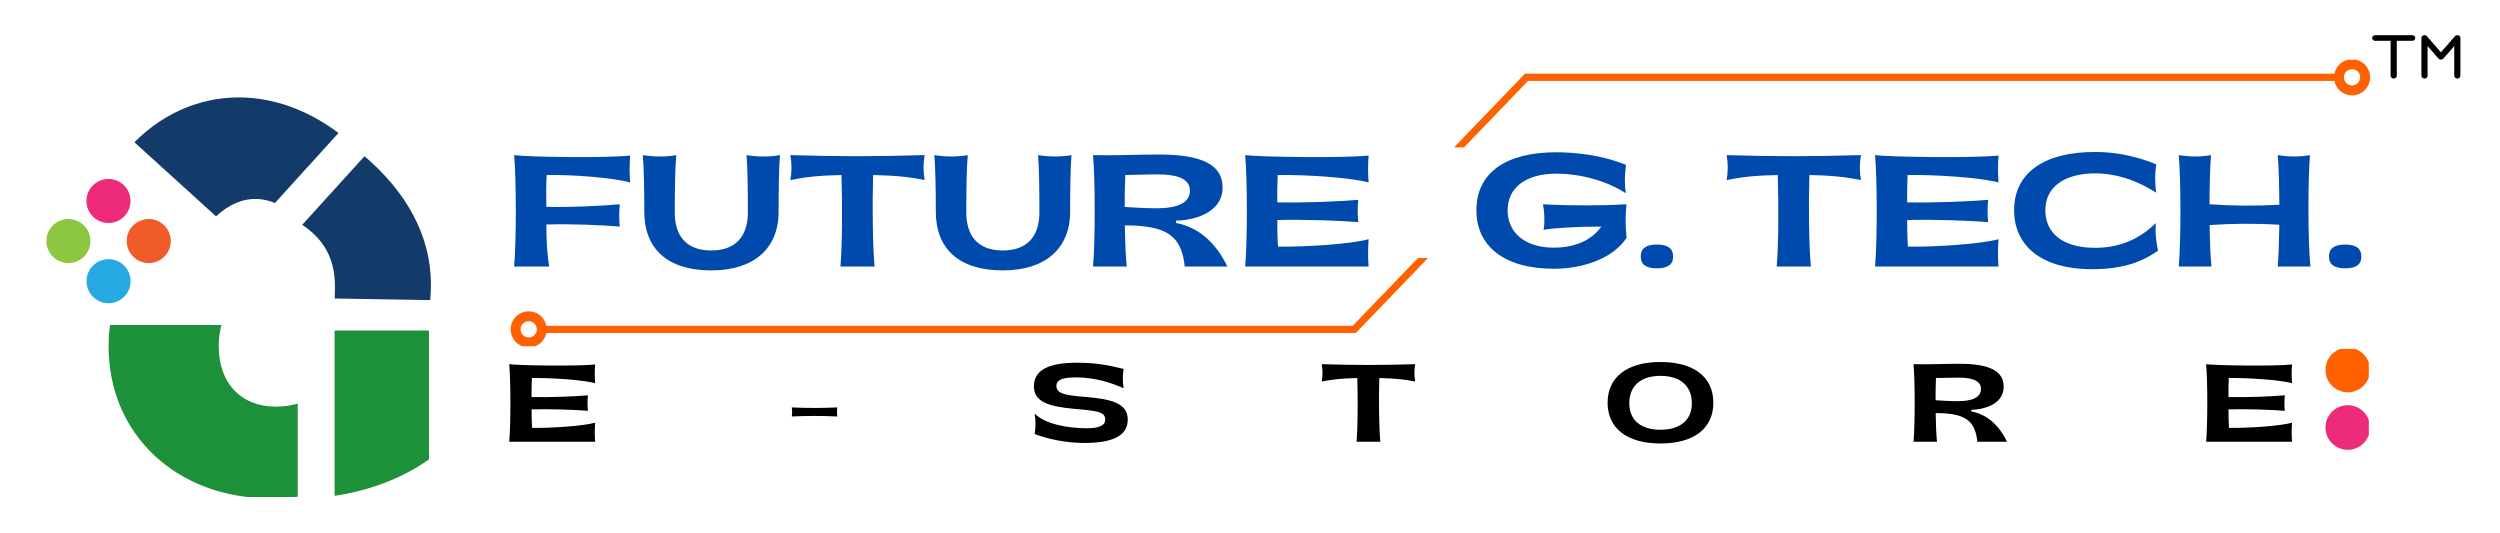 <?xml version="1.0" encoding="UTF-8"?> <svg xmlns="http://www.w3.org/2000/svg" xmlns:xlink="http://www.w3.org/1999/xlink" width="450" zoomAndPan="magnify" viewBox="0 0 337.5 72" height="96" preserveAspectRatio="xMidYMid meet" version="1.0"><defs><g></g><clipPath id="f336d9247d"><path d="M 18 13 L 46 13 L 46 33 L 18 33 Z M 18 13 " clip-rule="nonzero"></path></clipPath><clipPath id="d21469db17"><path d="M 31.293 4.699 L 45.785 17.855 L 32.629 32.352 L 18.133 19.195 Z M 31.293 4.699 " clip-rule="nonzero"></path></clipPath><clipPath id="d14fe0515d"><path d="M 31.293 4.699 L 61.543 32.16 L 34.078 62.41 L 3.828 34.949 Z M 31.293 4.699 " clip-rule="nonzero"></path></clipPath><clipPath id="f547cc86f7"><path d="M 14.66 43.871 L 40.195 43.871 L 40.195 67.094 L 14.66 67.094 Z M 14.66 43.871 " clip-rule="nonzero"></path></clipPath><clipPath id="f7d910144e"><path d="M 45.172 43.871 L 59.645 43.871 L 59.645 67.094 L 45.172 67.094 Z M 45.172 43.871 " clip-rule="nonzero"></path></clipPath><clipPath id="bbf17143ea"><path d="M 37 21 L 59 21 L 59 47 L 37 47 Z M 37 21 " clip-rule="nonzero"></path></clipPath><clipPath id="af629dcac4"><path d="M 49.227 21.066 L 63.723 34.227 L 52.281 46.832 L 37.785 33.672 Z M 49.227 21.066 " clip-rule="nonzero"></path></clipPath><clipPath id="2f22936cd7"><path d="M 33.691 6.961 L 63.941 34.426 L 36.477 64.676 L 6.227 37.215 Z M 33.691 6.961 " clip-rule="nonzero"></path></clipPath><clipPath id="a899960c8d"><path d="M 11 24 L 18 24 L 18 31 L 11 31 Z M 11 24 " clip-rule="nonzero"></path></clipPath><clipPath id="1a6b965632"><path d="M 14.656 22.91 L 24.285 32.539 L 14.656 42.172 L 5.027 32.539 Z M 14.656 22.91 " clip-rule="nonzero"></path></clipPath><clipPath id="8346f6d8bc"><path d="M 14.656 22.91 L 24.285 32.539 L 14.656 42.172 L 5.027 32.539 Z M 14.656 22.91 " clip-rule="nonzero"></path></clipPath><clipPath id="2d612dbeeb"><path d="M 14.656 22.91 L 24.285 32.539 L 14.656 42.172 L 5.027 32.539 Z M 14.656 22.91 " clip-rule="nonzero"></path></clipPath><clipPath id="737a338ea7"><path d="M 6 29 L 13 29 L 13 36 L 6 36 Z M 6 29 " clip-rule="nonzero"></path></clipPath><clipPath id="a5816cf7fa"><path d="M 14.656 22.91 L 24.285 32.539 L 14.656 42.172 L 5.027 32.539 Z M 14.656 22.91 " clip-rule="nonzero"></path></clipPath><clipPath id="33c7dc8887"><path d="M 14.656 22.91 L 24.285 32.539 L 14.656 42.172 L 5.027 32.539 Z M 14.656 22.91 " clip-rule="nonzero"></path></clipPath><clipPath id="3c3a8300f1"><path d="M 14.656 22.91 L 24.285 32.539 L 14.656 42.172 L 5.027 32.539 Z M 14.656 22.91 " clip-rule="nonzero"></path></clipPath><clipPath id="885920fa78"><path d="M 17 29 L 24 29 L 24 36 L 17 36 Z M 17 29 " clip-rule="nonzero"></path></clipPath><clipPath id="4c9dc10731"><path d="M 14.656 22.91 L 24.285 32.539 L 14.656 42.172 L 5.027 32.539 Z M 14.656 22.91 " clip-rule="nonzero"></path></clipPath><clipPath id="9cb5570b07"><path d="M 14.656 22.91 L 24.285 32.539 L 14.656 42.172 L 5.027 32.539 Z M 14.656 22.91 " clip-rule="nonzero"></path></clipPath><clipPath id="c4914923c7"><path d="M 14.656 22.91 L 24.285 32.539 L 14.656 42.172 L 5.027 32.539 Z M 14.656 22.91 " clip-rule="nonzero"></path></clipPath><clipPath id="1fbc4da44f"><path d="M 11 34 L 18 34 L 18 41 L 11 41 Z M 11 34 " clip-rule="nonzero"></path></clipPath><clipPath id="2a6b5210e6"><path d="M 14.656 22.91 L 24.285 32.539 L 14.656 42.172 L 5.027 32.539 Z M 14.656 22.91 " clip-rule="nonzero"></path></clipPath><clipPath id="c980121691"><path d="M 14.656 22.91 L 24.285 32.539 L 14.656 42.172 L 5.027 32.539 Z M 14.656 22.91 " clip-rule="nonzero"></path></clipPath><clipPath id="a443a88bfd"><path d="M 14.656 22.91 L 24.285 32.539 L 14.656 42.172 L 5.027 32.539 Z M 14.656 22.91 " clip-rule="nonzero"></path></clipPath><clipPath id="fd4015196e"><path d="M 68.938 34.832 L 194.062 34.832 L 194.062 46.75 L 68.938 46.75 Z M 68.938 34.832 " clip-rule="nonzero"></path></clipPath><clipPath id="d61ef10fae"><path d="M 195.266 8.066 L 319.965 8.066 L 319.965 19.898 L 195.266 19.898 Z M 195.266 8.066 " clip-rule="nonzero"></path></clipPath><clipPath id="d81baf648b"><path d="M 313.238 54 L 319.789 54 L 319.789 60.727 L 313.238 60.727 Z M 313.238 54 " clip-rule="nonzero"></path></clipPath><clipPath id="8df3ea8c63"><path d="M 313.238 47.105 L 319.789 47.105 L 319.789 53 L 313.238 53 Z M 313.238 47.105 " clip-rule="nonzero"></path></clipPath><clipPath id="f214d0e00c"><path d="M 320.266 4.695 L 332.184 4.695 L 332.184 10.656 L 320.266 10.656 Z M 320.266 4.695 " clip-rule="nonzero"></path></clipPath></defs><g clip-path="url(#f336d9247d)"><g clip-path="url(#d21469db17)"><g clip-path="url(#d14fe0515d)"><path fill="#123b69" d="M 19.871 49.762 C 24.32 53.801 30.195 56.645 35.602 57.398 L 36.199 57.484 L 47.895 44.605 L 38.168 35.773 L 31.633 42.973 C 30.578 42.508 29.629 41.895 28.734 41.082 C 25.262 37.93 25.18 33.551 28.5 29.891 C 31.914 26.133 36.141 25.848 39.781 29.152 C 41.938 31.113 42.91 33.562 42.812 36.887 L 42.789 38.035 L 55.691 38.246 L 55.754 37.164 C 56.09 30.766 53.281 24.68 47.648 19.57 C 43.047 15.391 37.523 13.109 32.078 13.148 C 26.582 13.203 21.41 15.582 17.492 19.898 C 9.504 28.695 10.5 41.254 19.871 49.762 Z M 19.871 49.762 " fill-opacity="1" fill-rule="nonzero"></path></g></g></g><g clip-path="url(#f547cc86f7)"><path fill="#1d913a" d="M 36.496 67.277 C 42.504 67.277 48.766 65.434 53.273 62.363 L 53.773 62.02 L 53.773 44.625 L 40.637 44.625 L 40.637 54.348 C 39.547 54.711 38.43 54.895 37.223 54.895 C 32.531 54.895 29.527 51.707 29.527 46.766 C 29.527 41.688 32.465 38.637 37.383 38.637 C 40.297 38.637 42.664 39.797 44.828 42.324 L 45.578 43.191 L 55.277 34.676 L 54.594 33.832 C 50.543 28.871 44.371 26.25 36.766 26.25 C 30.551 26.25 24.93 28.277 20.922 31.965 C 16.891 35.699 14.66 40.938 14.66 46.766 C 14.66 58.648 23.836 67.277 36.496 67.277 Z M 36.496 67.277 " fill-opacity="1" fill-rule="nonzero"></path></g><g clip-path="url(#f7d910144e)"><path fill="#1d913a" d="M 40.629 67.277 C 46.641 67.277 52.898 65.434 57.41 62.363 L 57.91 62.02 L 57.91 44.625 L 44.773 44.625 L 44.773 54.348 C 43.68 54.711 42.562 54.895 41.355 54.895 C 36.668 54.895 33.66 51.707 33.66 46.766 C 33.66 41.688 36.598 38.637 41.516 38.637 C 44.43 38.637 46.797 39.797 48.961 42.324 L 49.711 43.191 L 59.41 34.676 L 58.73 33.832 C 54.676 28.871 48.508 26.25 40.902 26.25 C 34.688 26.25 29.062 28.277 25.055 31.965 C 21.023 35.699 18.793 40.938 18.793 46.766 C 18.793 58.648 27.969 67.277 40.629 67.277 Z M 40.629 67.277 " fill-opacity="1" fill-rule="nonzero"></path></g><g clip-path="url(#bbf17143ea)"><g clip-path="url(#af629dcac4)"><g clip-path="url(#2f22936cd7)"><path fill="#123b69" d="M 22.27 52.027 C 26.719 56.066 32.594 58.91 38 59.664 L 38.598 59.746 L 50.293 46.867 L 40.566 38.039 L 34.031 45.238 C 32.977 44.773 32.027 44.156 31.133 43.344 C 27.66 40.191 27.578 35.812 30.898 32.156 C 34.312 28.395 38.539 28.109 42.18 31.418 C 44.336 33.375 45.309 35.828 45.211 39.152 L 45.188 40.297 L 58.09 40.512 L 58.152 39.43 C 58.488 33.031 55.68 26.945 50.051 21.832 C 45.445 17.656 39.922 15.375 34.477 15.414 C 28.98 15.469 23.809 17.848 19.891 22.16 C 11.902 30.961 12.898 43.516 22.27 52.027 Z M 22.27 52.027 " fill-opacity="1" fill-rule="nonzero"></path></g></g></g><g clip-path="url(#a899960c8d)"><g clip-path="url(#1a6b965632)"><g clip-path="url(#8346f6d8bc)"><g clip-path="url(#2d612dbeeb)"><path fill="#ee2a7b" d="M 16.746 29.234 C 16.469 29.512 16.145 29.727 15.781 29.879 C 15.418 30.031 15.039 30.105 14.645 30.105 C 14.25 30.105 13.867 30.031 13.504 29.879 C 13.141 29.727 12.816 29.512 12.539 29.234 C 12.262 28.957 12.047 28.633 11.895 28.27 C 11.742 27.906 11.668 27.523 11.668 27.129 C 11.668 26.734 11.742 26.355 11.895 25.992 C 12.047 25.629 12.262 25.305 12.539 25.027 C 12.816 24.746 13.141 24.531 13.504 24.383 C 13.867 24.23 14.25 24.156 14.645 24.156 C 15.039 24.156 15.418 24.23 15.781 24.383 C 16.145 24.531 16.469 24.746 16.746 25.027 C 17.027 25.305 17.242 25.629 17.391 25.992 C 17.543 26.355 17.617 26.734 17.617 27.129 C 17.617 27.523 17.543 27.906 17.391 28.27 C 17.242 28.633 17.027 28.957 16.746 29.234 Z M 16.746 29.234 " fill-opacity="1" fill-rule="nonzero"></path></g></g></g></g><g clip-path="url(#737a338ea7)"><g clip-path="url(#a5816cf7fa)"><g clip-path="url(#33c7dc8887)"><g clip-path="url(#3c3a8300f1)"><path fill="#8dc63f" d="M 11.336 34.645 C 11.059 34.922 10.734 35.137 10.371 35.289 C 10.008 35.441 9.629 35.516 9.234 35.516 C 8.84 35.516 8.461 35.441 8.094 35.289 C 7.73 35.137 7.41 34.922 7.129 34.645 C 6.852 34.363 6.637 34.043 6.484 33.68 C 6.332 33.312 6.258 32.934 6.258 32.539 C 6.258 32.145 6.332 31.766 6.484 31.402 C 6.637 31.035 6.852 30.715 7.129 30.438 C 7.41 30.156 7.73 29.941 8.094 29.793 C 8.461 29.641 8.84 29.566 9.234 29.566 C 9.629 29.566 10.008 29.641 10.371 29.793 C 10.734 29.941 11.059 30.156 11.336 30.438 C 11.617 30.715 11.832 31.035 11.98 31.402 C 12.133 31.766 12.207 32.145 12.207 32.539 C 12.207 32.934 12.133 33.312 11.98 33.68 C 11.832 34.043 11.617 34.363 11.336 34.645 Z M 11.336 34.645 " fill-opacity="1" fill-rule="nonzero"></path></g></g></g></g><g clip-path="url(#885920fa78)"><g clip-path="url(#4c9dc10731)"><g clip-path="url(#9cb5570b07)"><g clip-path="url(#c4914923c7)"><path fill="#f15a29" d="M 22.184 34.645 C 21.902 34.922 21.582 35.137 21.219 35.289 C 20.852 35.441 20.473 35.516 20.078 35.516 C 19.684 35.516 19.305 35.441 18.941 35.289 C 18.574 35.137 18.254 34.922 17.977 34.645 C 17.695 34.363 17.48 34.043 17.328 33.68 C 17.18 33.312 17.102 32.934 17.102 32.539 C 17.102 32.145 17.18 31.766 17.328 31.402 C 17.48 31.035 17.695 30.715 17.977 30.438 C 18.254 30.156 18.574 29.941 18.941 29.793 C 19.305 29.641 19.684 29.566 20.078 29.566 C 20.473 29.566 20.852 29.641 21.219 29.793 C 21.582 29.941 21.902 30.156 22.184 30.438 C 22.461 30.715 22.676 31.035 22.828 31.402 C 22.977 31.766 23.055 32.145 23.055 32.539 C 23.055 32.934 22.977 33.312 22.828 33.68 C 22.676 34.043 22.461 34.363 22.184 34.645 Z M 22.184 34.645 " fill-opacity="1" fill-rule="nonzero"></path></g></g></g></g><g clip-path="url(#1fbc4da44f)"><g clip-path="url(#2a6b5210e6)"><g clip-path="url(#c980121691)"><g clip-path="url(#a443a88bfd)"><path fill="#27aae1" d="M 16.758 40.066 C 16.48 40.344 16.16 40.559 15.793 40.711 C 15.43 40.863 15.051 40.938 14.656 40.938 C 14.262 40.938 13.883 40.863 13.516 40.711 C 13.152 40.559 12.832 40.344 12.551 40.066 C 12.273 39.789 12.059 39.465 11.906 39.102 C 11.758 38.738 11.68 38.355 11.68 37.961 C 11.68 37.566 11.758 37.188 11.906 36.824 C 12.059 36.461 12.273 36.137 12.551 35.859 C 12.832 35.578 13.152 35.363 13.516 35.215 C 13.883 35.062 14.262 34.988 14.656 34.988 C 15.051 34.988 15.43 35.062 15.793 35.215 C 16.16 35.363 16.48 35.578 16.758 35.859 C 17.039 36.137 17.254 36.461 17.406 36.824 C 17.555 37.188 17.633 37.566 17.633 37.961 C 17.633 38.355 17.555 38.738 17.406 39.102 C 17.254 39.465 17.039 39.789 16.758 40.066 Z M 16.758 40.066 " fill-opacity="1" fill-rule="nonzero"></path></g></g></g></g><g fill="#000000" fill-opacity="1"><g transform="translate(67.631, 59.632)"><g><path d="M 1.117 0 L 12.715 0 C 12.645 -0.836 12.645 -1.73 12.715 -2.566 C 11.055 -2.109 6.754 -1.828 4.203 -1.871 C 4.145 -2.707 4.133 -3.531 4.133 -4.367 C 6.699 -4.438 10.051 -4.312 11.738 -4.172 C 11.668 -4.844 11.668 -5.598 11.738 -6.266 C 10.062 -6.113 6.715 -5.973 4.133 -6.031 C 4.117 -6.883 4.133 -7.746 4.172 -8.598 C 6.715 -8.641 11.039 -8.359 12.715 -7.898 C 12.645 -8.738 12.645 -9.59 12.715 -10.426 C 10.328 -10.176 2.441 -10.285 1.117 -10.469 C 1.324 -8.055 1.324 -2.414 1.117 0 Z M 1.117 0 "></path></g></g></g><g fill="#000000" fill-opacity="1"><g transform="translate(91.695, 59.632)"><g></g></g></g><g fill="#000000" fill-opacity="1"><g transform="translate(106.462, 59.632)"><g><path d="M 6.574 -4.633 C 4.676 -4.535 2.305 -4.535 0.418 -4.633 C 0.488 -4.355 0.488 -3.672 0.434 -3.406 C 2.305 -3.504 4.676 -3.504 6.574 -3.406 C 6.52 -3.672 6.52 -4.355 6.574 -4.633 Z M 6.574 -4.633 "></path></g></g></g><g fill="#000000" fill-opacity="1"><g transform="translate(124.036, 59.632)"><g></g></g></g><g fill="#000000" fill-opacity="1"><g transform="translate(138.804, 59.632)"><g><path d="M 7.578 0.168 C 11.516 0.168 13.441 -0.867 13.441 -2.988 C 13.441 -5.191 11.277 -5.777 7.469 -6.07 C 4.789 -6.281 3.809 -6.559 3.809 -7.551 C 3.809 -8.32 4.562 -8.684 6.449 -8.684 C 9.043 -8.684 11.25 -7.957 12.883 -7.215 C 12.742 -8.082 12.742 -8.961 12.883 -9.828 C 10.875 -10.316 9.254 -10.664 6.547 -10.664 C 2.664 -10.664 0.77 -9.617 0.77 -7.469 C 0.77 -5.375 2.793 -4.746 6.227 -4.438 C 9.379 -4.16 10.398 -4.035 10.398 -3 C 10.398 -2.219 9.672 -1.816 7.859 -1.816 C 5.289 -1.816 2.219 -2.414 0.879 -3.797 C 1.02 -2.875 1.02 -1.953 0.879 -1.031 C 2.637 -0.375 5.055 0.168 7.578 0.168 Z M 7.578 0.168 "></path></g></g></g><g fill="#000000" fill-opacity="1"><g transform="translate(163.593, 59.632)"><g></g></g></g><g fill="#000000" fill-opacity="1"><g transform="translate(178.361, 59.632)"><g><path d="M 4.773 0 L 7.984 0 C 7.801 -1.898 7.762 -5.82 7.844 -8.598 C 9.938 -8.555 11.332 -8.402 12.688 -8.125 C 12.547 -8.906 12.547 -9.688 12.688 -10.469 C 7.93 -10.328 4.828 -10.328 0.07 -10.469 C 0.211 -9.688 0.211 -8.906 0.07 -8.125 C 1.41 -8.402 2.793 -8.555 4.871 -8.598 C 4.969 -5.836 4.941 -1.914 4.773 0 Z M 4.773 0 "></path></g></g></g><g fill="#000000" fill-opacity="1"><g transform="translate(201.699, 59.632)"><g></g></g></g><g fill="#000000" fill-opacity="1"><g transform="translate(216.467, 59.632)"><g><path d="M 7.703 0.238 C 12.199 0.238 14.836 -1.785 14.836 -5.262 C 14.836 -8.738 12.199 -10.762 7.703 -10.762 C 3.211 -10.762 0.559 -8.738 0.559 -5.262 C 0.559 -1.785 3.211 0.238 7.703 0.238 Z M 7.703 -1.617 C 5.012 -1.617 3.488 -2.93 3.488 -5.191 C 3.488 -7.523 5.012 -8.891 7.703 -8.891 C 10.371 -8.891 11.934 -7.523 11.934 -5.191 C 11.934 -2.93 10.371 -1.617 7.703 -1.617 Z M 7.703 -1.617 "></path></g></g></g><g fill="#000000" fill-opacity="1"><g transform="translate(242.442, 59.632)"><g></g></g></g><g fill="#000000" fill-opacity="1"><g transform="translate(257.21, 59.632)"><g><path d="M 1.117 0 L 4.285 0 C 4.188 -1.004 4.145 -1.844 4.105 -3.867 C 4.676 -3.867 5.207 -3.852 5.68 -3.797 C 8.359 -3.547 9.477 -2.527 9.73 0 L 13.734 0 C 13.203 -1.117 11.824 -3.547 8.918 -4.09 L 8.918 -4.312 C 10.203 -4.312 13.289 -4.855 13.289 -7.441 C 13.289 -9.52 11.418 -10.523 7.301 -10.523 C 4.984 -10.523 3.629 -10.414 1.117 -10.469 C 1.324 -8.055 1.324 -2.414 1.117 0 Z M 4.09 -5.598 C 4.09 -6.715 4.105 -7.691 4.145 -8.598 C 4.73 -8.598 5.988 -8.652 7.203 -8.652 C 9.016 -8.652 10.219 -8.25 10.219 -7.133 C 10.219 -6 9.113 -5.473 7.078 -5.473 C 5.918 -5.473 4.914 -5.555 4.09 -5.598 Z M 4.09 -5.598 "></path></g></g></g><g fill="#000000" fill-opacity="1"><g transform="translate(281.944, 59.632)"><g></g></g></g><g fill="#000000" fill-opacity="1"><g transform="translate(296.712, 59.632)"><g><path d="M 1.117 0 L 12.715 0 C 12.645 -0.836 12.645 -1.73 12.715 -2.566 C 11.055 -2.109 6.754 -1.828 4.203 -1.871 C 4.145 -2.707 4.133 -3.531 4.133 -4.367 C 6.699 -4.438 10.051 -4.312 11.738 -4.172 C 11.668 -4.844 11.668 -5.598 11.738 -6.266 C 10.062 -6.113 6.715 -5.973 4.133 -6.031 C 4.117 -6.883 4.133 -7.746 4.172 -8.598 C 6.715 -8.641 11.039 -8.359 12.715 -7.898 C 12.645 -8.738 12.645 -9.59 12.715 -10.426 C 10.328 -10.176 2.441 -10.285 1.117 -10.469 C 1.324 -8.055 1.324 -2.414 1.117 0 Z M 1.117 0 "></path></g></g></g><g fill="#004aad" fill-opacity="1"><g transform="translate(67.805, 35.982)"><g><path d="M 1.605 0 L 6.34 0 C 6.02 -1.887 5.957 -3.793 5.957 -5.676 C 9.289 -5.777 13.438 -5.598 15.867 -5.395 C 15.766 -6.359 15.766 -7.441 15.867 -8.406 C 13.461 -8.184 9.309 -7.984 5.957 -8.062 C 5.918 -9.488 5.918 -10.934 5.996 -12.355 C 9.348 -12.418 14.863 -12.016 17.27 -11.352 C 17.172 -12.559 17.172 -13.781 17.27 -14.984 C 13.84 -14.621 3.391 -14.785 1.605 -15.043 C 1.906 -11.574 1.906 -3.469 1.605 0 Z M 1.605 0 "></path></g></g></g><g fill="#004aad" fill-opacity="1"><g transform="translate(85.777, 35.982)"><g><path d="M 19.336 -7.402 C 19.336 -10.191 19.375 -13.379 19.516 -15.043 C 18.172 -14.785 16.449 -14.805 15.004 -15.043 C 15.145 -13.379 15.184 -10.691 15.184 -7.301 C 15.184 -4.113 13.559 -2.168 10.25 -2.168 C 6.898 -2.168 5.316 -4.113 5.316 -7.301 C 5.316 -10.691 5.375 -13.379 5.516 -15.043 C 4.152 -14.785 2.445 -14.805 1.004 -15.043 C 1.145 -13.379 1.203 -10.59 1.203 -7.402 C 1.203 -2.426 4.293 0.523 10.25 0.523 C 15.988 0.523 19.336 -2.426 19.336 -7.402 Z M 19.336 -7.402 "></path></g></g></g><g fill="#004aad" fill-opacity="1"><g transform="translate(106.598, 35.982)"><g><path d="M 6.859 0 L 11.473 0 C 11.211 -2.727 11.152 -8.363 11.273 -12.355 C 14.281 -12.297 16.289 -12.074 18.234 -11.676 C 18.031 -12.797 18.031 -13.922 18.234 -15.043 C 11.395 -14.844 6.941 -14.844 0.102 -15.043 C 0.301 -13.922 0.301 -12.797 0.102 -11.676 C 2.027 -12.074 4.012 -12.297 7 -12.355 C 7.141 -8.383 7.102 -2.75 6.859 0 Z M 6.859 0 "></path></g></g></g><g fill="#004aad" fill-opacity="1"><g transform="translate(125.133, 35.982)"><g><path d="M 19.336 -7.402 C 19.336 -10.191 19.375 -13.379 19.516 -15.043 C 18.172 -14.785 16.449 -14.805 15.004 -15.043 C 15.145 -13.379 15.184 -10.691 15.184 -7.301 C 15.184 -4.113 13.559 -2.168 10.25 -2.168 C 6.898 -2.168 5.316 -4.113 5.316 -7.301 C 5.316 -10.691 5.375 -13.379 5.516 -15.043 C 4.152 -14.785 2.445 -14.805 1.004 -15.043 C 1.145 -13.379 1.203 -10.59 1.203 -7.402 C 1.203 -2.426 4.293 0.523 10.25 0.523 C 15.988 0.523 19.336 -2.426 19.336 -7.402 Z M 19.336 -7.402 "></path></g></g></g><g fill="#004aad" fill-opacity="1"><g transform="translate(145.954, 35.982)"><g><path d="M 1.605 0 L 6.156 0 C 6.02 -1.445 5.957 -2.648 5.898 -5.555 C 6.719 -5.555 7.48 -5.535 8.164 -5.457 C 12.016 -5.094 13.621 -3.629 13.98 0 L 19.738 0 C 18.977 -1.605 16.988 -5.094 12.816 -5.879 L 12.816 -6.199 C 14.664 -6.199 19.098 -6.98 19.098 -10.691 C 19.098 -13.68 16.406 -15.125 10.492 -15.125 C 7.16 -15.125 5.215 -14.965 1.605 -15.043 C 1.906 -11.574 1.906 -3.469 1.605 0 Z M 5.879 -8.043 C 5.879 -9.648 5.898 -11.051 5.957 -12.355 C 6.801 -12.355 8.605 -12.438 10.352 -12.438 C 12.957 -12.438 14.684 -11.855 14.684 -10.25 C 14.684 -8.625 13.098 -7.863 10.168 -7.863 C 8.504 -7.863 7.062 -7.984 5.879 -8.043 Z M 5.879 -8.043 "></path></g></g></g><g fill="#004aad" fill-opacity="1"><g transform="translate(166.494, 35.982)"><g><path d="M 1.605 0 L 18.273 0 C 18.172 -1.203 18.172 -2.488 18.273 -3.691 C 15.887 -3.027 9.707 -2.629 6.039 -2.688 C 5.957 -3.891 5.938 -5.074 5.938 -6.277 C 9.629 -6.379 14.441 -6.199 16.871 -5.996 C 16.77 -6.961 16.77 -8.043 16.871 -9.008 C 14.461 -8.785 9.648 -8.586 5.938 -8.664 C 5.918 -9.891 5.938 -11.133 5.996 -12.355 C 9.648 -12.418 15.867 -12.016 18.273 -11.352 C 18.172 -12.559 18.172 -13.781 18.273 -14.984 C 14.844 -14.621 3.512 -14.785 1.605 -15.043 C 1.906 -11.574 1.906 -3.469 1.605 0 Z M 1.605 0 "></path></g></g></g><g fill="#004aad" fill-opacity="1"><g transform="translate(186.074, 35.982)"><g></g></g></g><g fill="#004aad" fill-opacity="1"><g transform="translate(192.292, 35.982)"><g></g></g></g><g fill="#004aad" fill-opacity="1"><g transform="translate(198.513, 35.982)"><g><path d="M 11.273 0.301 C 15.344 0.301 19.336 -1.184 21.082 -3.891 C 20.902 -5.297 20.902 -7.141 21.082 -8.406 C 17.652 -8.203 13.418 -8.203 9.789 -8.406 C 10.008 -7.262 10.051 -5.898 9.867 -4.953 C 11.211 -5.215 14.523 -5.395 17.672 -5.395 C 15.926 -2.949 13 -2.547 11.273 -2.547 C 7.32 -2.547 5.016 -4.594 5.016 -7.602 C 5.016 -10.609 7.441 -12.535 11.555 -12.535 C 15.062 -12.535 18.496 -11.492 20.98 -9.891 C 20.801 -10.852 20.781 -12.137 21 -13.719 C 17.754 -15.062 14.062 -15.426 11.555 -15.426 C 4.875 -15.426 0.801 -12.719 0.801 -7.602 C 0.801 -2.789 4.492 0.301 11.273 0.301 Z M 11.273 0.301 "></path></g></g></g><g fill="#004aad" fill-opacity="1"><g transform="translate(220.798, 35.982)"><g><path d="M 2.887 0.242 C 4.352 0.242 5.074 -0.262 5.074 -1.363 C 5.074 -2.445 4.352 -2.969 2.887 -2.969 C 1.426 -2.969 0.703 -2.445 0.703 -1.363 C 0.703 -0.262 1.426 0.242 2.887 0.242 Z M 2.887 0.242 "></path></g></g></g><g fill="#004aad" fill-opacity="1"><g transform="translate(226.775, 35.982)"><g></g></g></g><g fill="#004aad" fill-opacity="1"><g transform="translate(232.994, 35.982)"><g><path d="M 6.859 0 L 11.473 0 C 11.211 -2.727 11.152 -8.363 11.273 -12.355 C 14.281 -12.297 16.289 -12.074 18.234 -11.676 C 18.031 -12.797 18.031 -13.922 18.234 -15.043 C 11.395 -14.844 6.941 -14.844 0.102 -15.043 C 0.301 -13.922 0.301 -12.797 0.102 -11.676 C 2.027 -12.074 4.012 -12.297 7 -12.355 C 7.141 -8.383 7.102 -2.75 6.859 0 Z M 6.859 0 "></path></g></g></g><g fill="#004aad" fill-opacity="1"><g transform="translate(251.528, 35.982)"><g><path d="M 1.605 0 L 18.273 0 C 18.172 -1.203 18.172 -2.488 18.273 -3.691 C 15.887 -3.027 9.707 -2.629 6.039 -2.688 C 5.957 -3.891 5.938 -5.074 5.938 -6.277 C 9.629 -6.379 14.441 -6.199 16.871 -5.996 C 16.77 -6.961 16.77 -8.043 16.871 -9.008 C 14.461 -8.785 9.648 -8.586 5.938 -8.664 C 5.918 -9.891 5.938 -11.133 5.996 -12.355 C 9.648 -12.418 15.867 -12.016 18.273 -11.352 C 18.172 -12.559 18.172 -13.781 18.273 -14.984 C 14.844 -14.621 3.512 -14.785 1.605 -15.043 C 1.906 -11.574 1.906 -3.469 1.605 0 Z M 1.605 0 "></path></g></g></g><g fill="#004aad" fill-opacity="1"><g transform="translate(271.105, 35.982)"><g><path d="M 11.273 0.359 C 15.266 0.359 17.914 -0.5 20.219 -2.145 C 20.039 -3.09 19.797 -4.453 19.938 -5.879 C 17.473 -3.449 14.664 -2.527 11.754 -2.527 C 7.199 -2.527 5.016 -4.633 5.016 -7.602 C 5.016 -10.812 7.703 -12.617 11.895 -12.578 C 13.879 -12.559 16.707 -12.055 19.98 -9.969 C 19.797 -11.375 19.797 -12.395 19.98 -13.801 C 16.73 -15.125 14.02 -15.465 11.676 -15.465 C 5.035 -15.465 0.801 -12.777 0.801 -7.602 C 0.801 -2.727 4.594 0.359 11.273 0.359 Z M 11.273 0.359 "></path></g></g></g><g fill="#004aad" fill-opacity="1"><g transform="translate(292.528, 35.982)"><g><path d="M 19.375 0 C 19.035 -3.43 19.035 -11.574 19.316 -15.043 C 17.914 -14.785 16.469 -14.805 14.965 -15.043 C 15.105 -13.48 15.164 -10.953 15.184 -8.344 C 12.055 -8.164 8.766 -8.184 5.758 -8.406 C 5.758 -10.992 5.836 -13.48 5.957 -15.043 C 4.555 -14.785 3.109 -14.805 1.605 -15.043 C 1.906 -11.574 1.906 -3.469 1.605 0 L 6.02 0 C 5.879 -1.344 5.797 -3.391 5.777 -5.598 C 8.805 -5.816 12.094 -5.836 15.184 -5.637 C 15.145 -3.43 15.086 -1.363 14.965 0 Z M 19.375 0 "></path></g></g></g><g fill="#004aad" fill-opacity="1"><g transform="translate(313.71, 35.982)"><g><path d="M 2.887 0.242 C 4.352 0.242 5.074 -0.262 5.074 -1.363 C 5.074 -2.445 4.352 -2.969 2.887 -2.969 C 1.426 -2.969 0.703 -2.445 0.703 -1.363 C 0.703 -0.262 1.426 0.242 2.887 0.242 Z M 2.887 0.242 "></path></g></g></g><g clip-path="url(#fd4015196e)"><path fill="#ff6100" d="M 209.551 15.367 C 208.812 15.367 208.211 15.969 208.211 16.711 C 208.211 16.91 208.258 17.098 208.336 17.27 L 182.617 43.98 L 73.762 43.98 C 73.535 42.867 72.551 42.027 71.375 42.027 C 70.027 42.027 68.938 43.121 68.938 44.465 C 68.938 45.812 70.027 46.902 71.375 46.902 C 72.551 46.902 73.535 46.066 73.762 44.953 L 183.035 44.953 L 209.035 17.949 C 209.195 18.016 209.371 18.051 209.551 18.051 C 210.293 18.051 210.891 17.449 210.891 16.711 C 210.891 15.969 210.293 15.367 209.551 15.367 Z M 71.375 45.562 C 70.766 45.562 70.277 45.07 70.277 44.465 C 70.277 43.859 70.766 43.367 71.375 43.367 C 71.98 43.367 72.469 43.859 72.469 44.465 C 72.469 45.07 71.98 45.562 71.375 45.562 Z M 71.375 45.562 " fill-opacity="1" fill-rule="nonzero"></path></g><g clip-path="url(#d61ef10fae)"><path fill="#ff6100" d="M 179.348 39.535 C 180.09 39.535 180.691 38.934 180.691 38.195 C 180.691 37.992 180.641 37.805 180.562 37.637 L 206.281 10.926 L 315.141 10.926 C 315.363 12.039 316.348 12.875 317.527 12.875 C 318.875 12.875 319.965 11.785 319.965 10.438 C 319.965 9.094 318.875 8 317.527 8 C 316.348 8 315.363 8.84 315.141 9.949 L 205.867 9.949 L 179.863 36.957 C 179.707 36.891 179.531 36.852 179.348 36.852 C 178.605 36.852 178.008 37.453 178.008 38.195 C 178.008 38.938 178.609 39.535 179.348 39.535 Z M 317.527 9.34 C 318.133 9.34 318.625 9.832 318.625 10.438 C 318.625 11.043 318.133 11.535 317.527 11.535 C 316.922 11.535 316.43 11.043 316.43 10.438 C 316.43 9.832 316.922 9.34 317.527 9.34 Z M 317.527 9.34 " fill-opacity="1" fill-rule="nonzero"></path></g><g clip-path="url(#d81baf648b)"><path fill="#ee2a7b" d="M 316.949 54.699 C 317.348 54.699 317.734 54.777 318.102 54.93 C 318.473 55.082 318.797 55.301 319.078 55.582 C 319.363 55.867 319.578 56.191 319.73 56.559 C 319.887 56.93 319.961 57.312 319.961 57.715 C 319.961 58.113 319.887 58.496 319.73 58.867 C 319.578 59.234 319.363 59.562 319.078 59.844 C 318.797 60.125 318.473 60.344 318.102 60.496 C 317.734 60.648 317.348 60.727 316.949 60.727 C 316.551 60.727 316.164 60.648 315.797 60.496 C 315.426 60.344 315.102 60.125 314.816 59.844 C 314.535 59.562 314.316 59.234 314.164 58.867 C 314.012 58.496 313.938 58.113 313.938 57.715 C 313.938 57.312 314.012 56.93 314.164 56.559 C 314.316 56.191 314.535 55.867 314.816 55.582 C 315.102 55.301 315.426 55.082 315.797 54.93 C 316.164 54.777 316.551 54.699 316.949 54.699 Z M 316.949 54.699 " fill-opacity="1" fill-rule="nonzero"></path></g><g clip-path="url(#8df3ea8c63)"><path fill="#ff6100" d="M 316.949 46.934 C 317.348 46.934 317.734 47.012 318.102 47.164 C 318.473 47.316 318.797 47.535 319.078 47.816 C 319.363 48.098 319.578 48.426 319.73 48.793 C 319.887 49.164 319.961 49.547 319.961 49.949 C 319.961 50.348 319.887 50.73 319.73 51.102 C 319.578 51.469 319.363 51.797 319.078 52.078 C 318.797 52.359 318.473 52.578 318.102 52.73 C 317.734 52.883 317.348 52.961 316.949 52.961 C 316.551 52.961 316.164 52.883 315.797 52.73 C 315.426 52.578 315.102 52.359 314.816 52.078 C 314.535 51.797 314.316 51.469 314.164 51.102 C 314.012 50.73 313.938 50.348 313.938 49.949 C 313.938 49.547 314.012 49.164 314.164 48.793 C 314.316 48.426 314.535 48.098 314.816 47.816 C 315.102 47.535 315.426 47.316 315.797 47.164 C 316.164 47.012 316.551 46.934 316.949 46.934 Z M 316.949 46.934 " fill-opacity="1" fill-rule="nonzero"></path></g><g clip-path="url(#f214d0e00c)"><path fill="#000000" d="M 320.238 5.129 C 320.238 5.023 320.281 4.934 320.363 4.859 C 320.441 4.785 320.539 4.75 320.656 4.75 L 325.645 4.75 C 325.758 4.75 325.855 4.785 325.938 4.859 C 326.02 4.934 326.059 5.023 326.059 5.129 C 326.059 5.234 326.02 5.324 325.938 5.402 C 325.855 5.477 325.758 5.512 325.645 5.512 L 323.566 5.512 L 323.566 10.223 C 323.566 10.328 323.523 10.418 323.445 10.492 C 323.363 10.566 323.266 10.602 323.148 10.602 C 323.035 10.602 322.938 10.566 322.855 10.492 C 322.773 10.418 322.734 10.328 322.734 10.223 L 322.734 5.512 L 320.656 5.512 C 320.539 5.512 320.441 5.477 320.363 5.402 C 320.281 5.324 320.238 5.234 320.238 5.129 Z M 329.523 7.066 L 327.633 4.891 C 327.508 4.75 327.355 4.711 327.168 4.77 C 326.984 4.828 326.891 4.949 326.891 5.129 L 326.891 10.223 C 326.891 10.328 326.93 10.418 327.012 10.492 C 327.094 10.566 327.191 10.602 327.305 10.602 C 327.422 10.602 327.52 10.566 327.602 10.492 C 327.684 10.418 327.723 10.328 327.723 10.223 L 327.723 6.219 L 329.199 7.914 C 329.285 8.004 329.395 8.051 329.523 8.051 C 329.656 8.051 329.762 8.004 329.848 7.914 L 331.324 6.219 L 331.324 10.223 C 331.324 10.328 331.367 10.418 331.445 10.492 C 331.527 10.566 331.625 10.602 331.742 10.602 C 331.855 10.602 331.953 10.566 332.035 10.492 C 332.117 10.418 332.156 10.328 332.156 10.223 L 332.156 5.129 C 332.156 4.949 332.062 4.828 331.879 4.77 C 331.691 4.711 331.539 4.75 331.414 4.891 Z M 329.523 7.066 " fill-opacity="1" fill-rule="nonzero"></path></g></svg> 